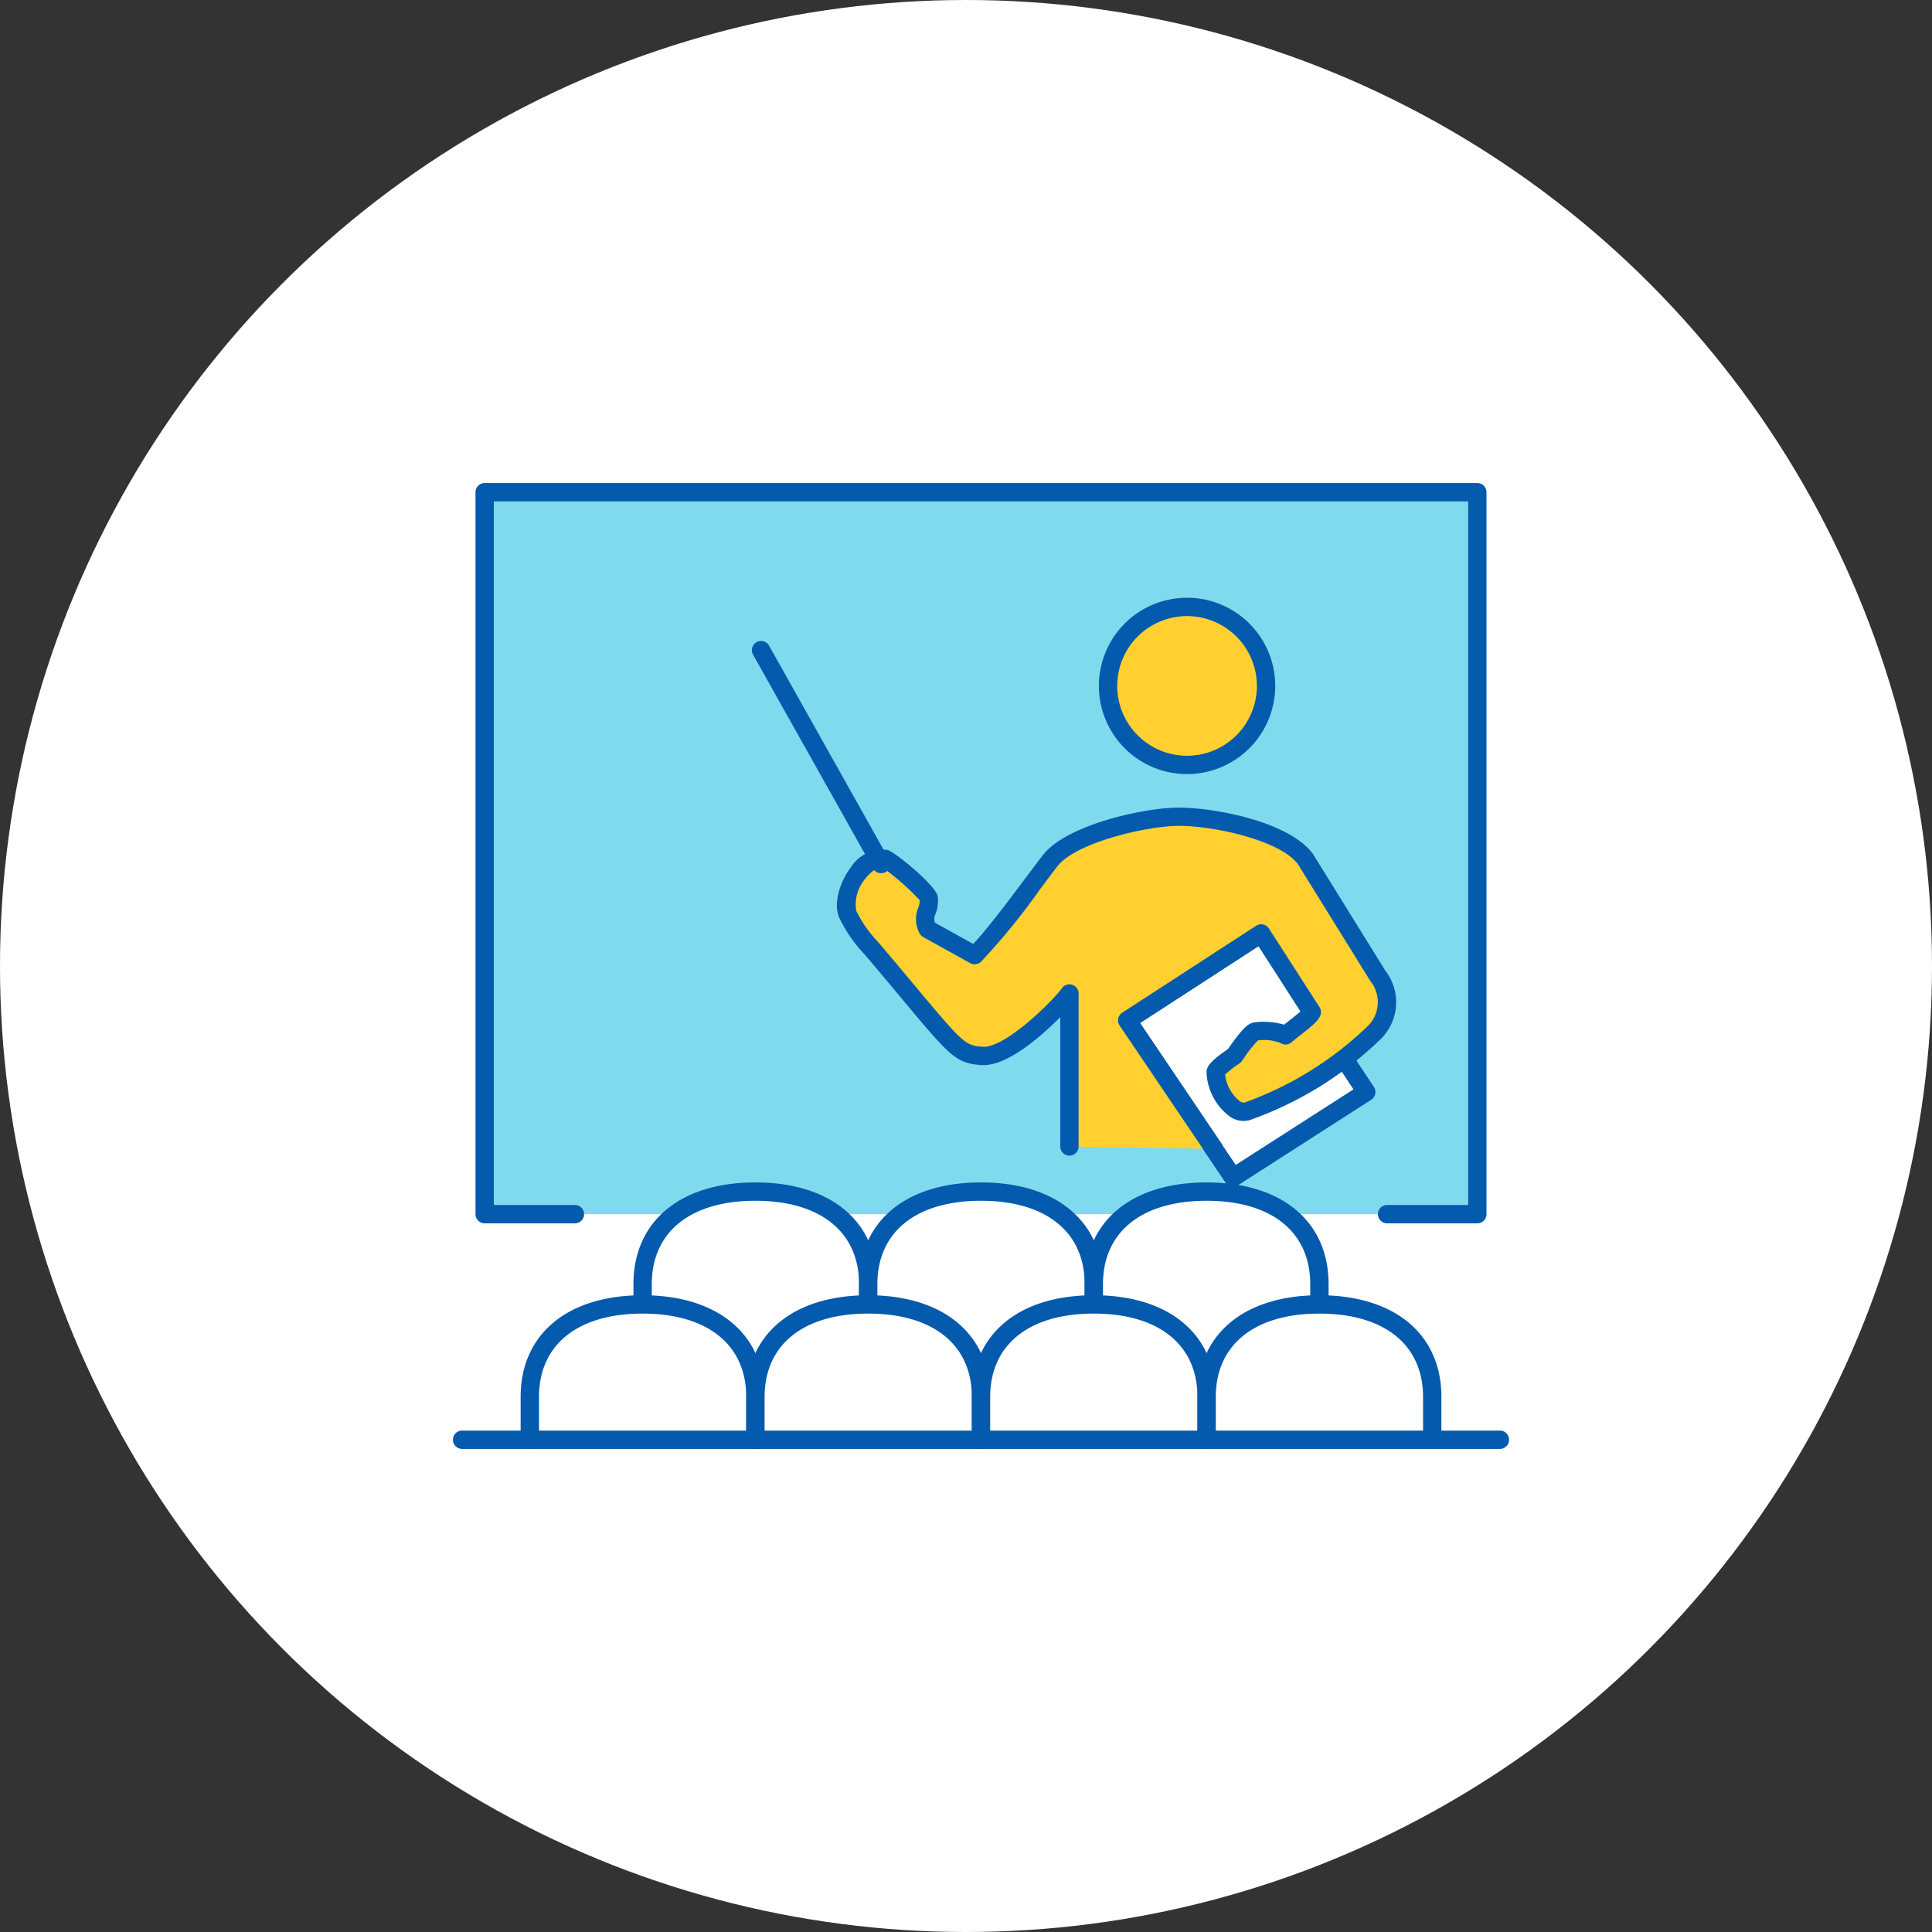 <svg xmlns="http://www.w3.org/2000/svg" xmlns:xlink="http://www.w3.org/1999/xlink" width="158" height="158" viewBox="0 0 158 158">
  <rect x="0" y="0" width="158" height="158" fill="#333333" stroke="none"/>
  <defs>
    <clipPath id="clip-path">
      <rect id="長方形_29257" data-name="長方形 29257" width="86.37" height="78.989" transform="translate(0 0)" fill="none"/>
    </clipPath>
  </defs>
  <g id="icn-education-and-career01" transform="translate(-23255 -2176)">
    <circle id="楕円形_129" data-name="楕円形 129" cx="79" cy="79" r="79" transform="translate(23255 2176)" fill="#fff"/>
    <g id="グループ_51105" data-name="グループ 51105" transform="translate(22615.043 -542.495)">
      <g id="グループ_50860" data-name="グループ 50860" transform="translate(677 2758)">
        <path id="パス_119462" data-name="パス 119462" d="M2.6.75V59.79H83.775V.75Z" fill="#80daed"/>
        <g id="グループ_50859" data-name="グループ 50859">
          <g id="グループ_50858" data-name="グループ 50858" clip-path="url(#clip-path)">
            <path id="パス_119463" data-name="パス 119463" d="M83.774,60.539h-7.38a.75.75,0,0,1,0-1.5h6.63V1.5H3.344V59.039H9.975a.75.75,0,1,1,0,1.5H2.594a.75.75,0,0,1-.75-.75V.75A.75.75,0,0,1,2.594,0h81.18a.75.75,0,0,1,.75.75V59.789a.75.75,0,0,1-.75.75" fill="#045aac"/>
            <path id="パス_119464" data-name="パス 119464" d="M63.8,56.791l-8.66-12.848L66.1,36.832l8.591,12.974Z" fill="#fff"/>
            <path id="パス_119465" data-name="パス 119465" d="M63.8,57.541a.75.75,0,0,1-.623-.331L54.521,44.362a.75.75,0,0,1,.214-1.048L65.691,36.2a.747.747,0,0,1,1.033.215l8.591,12.973a.751.751,0,0,1-.22,1.045L64.208,57.422a.745.745,0,0,1-.4.119M56.192,44.157l7.822,11.606,9.63-6.178-7.76-11.719Z" fill="#045aac"/>
            <path id="パス_119466" data-name="パス 119466" d="M62.242,54.45l-7.1-10.507L66.1,36.832l4.136,6.432c-.142.4-1.507,1.341-2.146,1.9a4.584,4.584,0,0,0-2.464-.317c-.414.057-1.508,1.7-1.722,1.989-.075.058-1.543,1.036-1.524,1.361.106,1.877,1.558,3.5,2.548,3.189a28.673,28.673,0,0,0,10.341-6.378,3.473,3.473,0,0,0,.352-4.74l-5.884-9.495c-1.731-2.361-7.6-3.488-10.383-3.488-2.726,0-8.819,1.413-10.513,3.591-1.5,1.929-4.822,6.572-6.175,7.729l-3.84-2.125c-.575-1.151.227-1.525.077-2.58a15.9,15.9,0,0,0-3.523-3.167c-2.011-.4-3.792,3.192-3.073,4.577a10.783,10.783,0,0,0,1.908,2.73c6.734,7.941,6.884,8.661,9.033,8.808,2.316.157,6.495-4.166,7.164-5.1v12.51" fill="#ffd030"/>
            <path id="パス_119467" data-name="パス 119467" d="M62.242,55.2a.746.746,0,0,1-.622-.33l-7.1-10.507a.749.749,0,0,1,.213-1.049L65.691,36.2a.763.763,0,0,1,.566-.1.751.751,0,0,1,.473.329l4.137,6.431a.752.752,0,0,1,.077.654c-.155.441-.623.84-1.655,1.647-.265.208-.519.4-.706.569a.752.752,0,0,1-.875.08,3.635,3.635,0,0,0-1.873-.229,9.39,9.39,0,0,0-1.164,1.474l-.165.23a.73.73,0,0,1-.149.15l-.093.066a8.885,8.885,0,0,0-1.118.867,3.233,3.233,0,0,0,1.168,2.155.6.6,0,0,0,.392.149A28.18,28.18,0,0,0,74.719,44.5a2.749,2.749,0,0,0,.3-3.787L69.1,31.168c-1.39-1.895-6.709-3.134-9.745-3.134-2.583,0-8.411,1.361-9.92,3.3-.366.472-.842,1.107-1.373,1.814a53.762,53.762,0,0,1-4.907,6.026.752.752,0,0,1-.85.086l-3.841-2.126a.748.748,0,0,1-.308-.322,2.423,2.423,0,0,1-.106-2.071,1.71,1.71,0,0,0,.122-.628,20.964,20.964,0,0,0-3.012-2.658c-.626-.059-1.215.6-1.439.9a3.26,3.26,0,0,0-.747,2.613,10.229,10.229,0,0,0,1.727,2.5.6.6,0,0,1,.088.087c1.226,1.447,2.235,2.654,3.077,3.663,3.847,4.6,4.05,4.788,5.434,4.882,1.84.141,5.766-3.756,6.505-4.791a.75.75,0,0,1,1.36.437v12.51a.75.75,0,0,1-1.5,0V43.675c-1.655,1.663-4.433,4.074-6.467,3.92-2.077-.142-2.579-.743-6.483-5.418-.832-1-1.826-2.187-3.034-3.611a11.637,11.637,0,0,1-2.038-2.911c-.606-1.168,0-3.038.879-4.2A3.1,3.1,0,0,1,35.527,30c.6.147,3.994,2.929,4.117,3.8a2.932,2.932,0,0,1-.17,1.41,1.019,1.019,0,0,0-.063.742l3.136,1.736c1.069-1.106,2.92-3.573,4.313-5.431.536-.715,1.019-1.358,1.389-1.835,1.953-2.511,8.36-3.881,11.1-3.881,2.862,0,9.023,1.113,10.988,3.8l5.918,9.542a4.218,4.218,0,0,1-.441,5.645A29.452,29.452,0,0,1,65.152,52.1a1.948,1.948,0,0,1-1.692-.346,4.758,4.758,0,0,1-1.83-3.516c-.031-.539.377-1,1.74-1.945l.074-.1c1.076-1.528,1.563-2.014,2.079-2.086a6.025,6.025,0,0,1,2.448.186c.124-.1.257-.2.394-.311.275-.216.679-.532.944-.769l-3.433-5.338-9.684,6.285,6.67,9.874a.75.75,0,0,1-.62,1.17" fill="#045aac"/>
            <path id="パス_119468" data-name="パス 119468" d="M66.5,16.584a6.461,6.461,0,1,1-6.46-6.46,6.46,6.46,0,0,1,6.46,6.46" fill="#ffd030"/>
            <path id="パス_119469" data-name="パス 119469" d="M60.035,23.8a7.211,7.211,0,1,1,7.211-7.211A7.218,7.218,0,0,1,60.035,23.8m0-12.921a5.711,5.711,0,1,0,5.711,5.71,5.717,5.717,0,0,0-5.711-5.71" fill="#045aac"/>
            <line id="線_648" data-name="線 648" x2="9.806" y2="17.473" transform="translate(25.209 13.687)" fill="#fff"/>
            <path id="パス_119470" data-name="パス 119470" d="M35.017,31.909a.749.749,0,0,1-.655-.383L24.555,14.054a.751.751,0,1,1,1.309-.735L35.67,30.792a.75.75,0,0,1-.653,1.117" fill="#045aac"/>
            <path id="パス_119471" data-name="パス 119471" d="M33.96,67.169V65.512c0-5.2-4.074-7.568-9.225-7.568s-9.225,2.37-9.225,7.568v1.657" fill="#fff"/>
            <path id="パス_119472" data-name="パス 119472" d="M33.96,67.919a.75.75,0,0,1-.75-.75V65.513c0-4.27-3.168-6.819-8.475-6.819s-8.475,2.549-8.475,6.819v1.656a.75.75,0,0,1-1.5,0V65.513c0-5.131,3.822-8.319,9.975-8.319s9.975,3.188,9.975,8.319v1.656a.75.75,0,0,1-.75.75" fill="#045aac"/>
            <path id="パス_119473" data-name="パス 119473" d="M52.41,67.169V65.512c0-5.2-4.074-7.568-9.225-7.568s-9.225,2.37-9.225,7.568v1.657" fill="#fff"/>
            <path id="パス_119474" data-name="パス 119474" d="M52.41,67.919a.75.75,0,0,1-.75-.75V65.513c0-4.27-3.168-6.819-8.476-6.819s-8.474,2.549-8.474,6.819v1.656a.75.75,0,0,1-1.5,0V65.513c0-5.131,3.822-8.319,9.974-8.319s9.976,3.188,9.976,8.319v1.656a.75.75,0,0,1-.75.75" fill="#045aac"/>
            <path id="パス_119475" data-name="パス 119475" d="M70.86,67.169V65.512c0-5.2-4.074-7.568-9.225-7.568s-9.225,2.37-9.225,7.568v1.657" fill="#fff"/>
            <path id="パス_119476" data-name="パス 119476" d="M70.859,67.919a.75.75,0,0,1-.75-.75V65.513c0-4.27-3.168-6.819-8.475-6.819s-8.474,2.549-8.474,6.819v1.656a.75.75,0,0,1-1.5,0V65.513c0-5.131,3.822-8.319,9.974-8.319s9.975,3.188,9.975,8.319v1.656a.75.75,0,0,1-.75.75" fill="#045aac"/>
            <path id="パス_119477" data-name="パス 119477" d="M24.735,78.239v-3.5c0-5.2-4.074-7.568-9.225-7.568s-9.225,2.37-9.225,7.568v3.5" fill="#fff"/>
            <path id="パス_119478" data-name="パス 119478" d="M24.735,78.989a.75.75,0,0,1-.75-.75v-3.5c0-4.269-3.168-6.818-8.476-6.818s-8.474,2.549-8.474,6.818v3.5a.75.75,0,0,1-1.5,0v-3.5c0-5.131,3.822-8.318,9.974-8.318s9.976,3.187,9.976,8.318v3.5a.75.75,0,0,1-.75.75" fill="#045aac"/>
            <path id="パス_119479" data-name="パス 119479" d="M43.185,78.239v-3.5c0-5.2-4.074-7.568-9.225-7.568s-9.225,2.37-9.225,7.568v3.5" fill="#fff"/>
            <path id="パス_119480" data-name="パス 119480" d="M43.185,78.989a.75.75,0,0,1-.75-.75v-3.5c0-4.269-3.168-6.818-8.475-6.818s-8.474,2.549-8.474,6.818v3.5a.75.75,0,0,1-1.5,0v-3.5c0-5.131,3.822-8.318,9.974-8.318s9.975,3.187,9.975,8.318v3.5a.75.75,0,0,1-.75.75" fill="#045aac"/>
            <path id="パス_119481" data-name="パス 119481" d="M61.635,78.239v-3.5c0-5.2-4.074-7.568-9.225-7.568s-9.225,2.37-9.225,7.568v3.5" fill="#fff"/>
            <path id="パス_119482" data-name="パス 119482" d="M61.635,78.989a.75.75,0,0,1-.75-.75v-3.5c0-4.269-3.168-6.818-8.475-6.818s-8.475,2.549-8.475,6.818v3.5a.75.75,0,0,1-1.5,0v-3.5c0-5.131,3.822-8.318,9.975-8.318s9.975,3.187,9.975,8.318v3.5a.75.75,0,0,1-.75.75" fill="#045aac"/>
            <path id="パス_119483" data-name="パス 119483" d="M80.085,78.239v-3.5c0-5.2-4.074-7.568-9.225-7.568s-9.225,2.37-9.225,7.568v3.5" fill="#fff"/>
            <path id="パス_119484" data-name="パス 119484" d="M80.085,78.989a.75.75,0,0,1-.75-.75v-3.5c0-4.269-3.168-6.818-8.476-6.818s-8.474,2.549-8.474,6.818v3.5a.75.75,0,0,1-1.5,0v-3.5c0-5.131,3.822-8.318,9.974-8.318s9.976,3.187,9.976,8.318v3.5a.75.75,0,0,1-.75.75" fill="#045aac"/>
            <line id="線_649" data-name="線 649" x2="84.87" transform="translate(0.75 78.239)" fill="#fff"/>
            <path id="パス_119485" data-name="パス 119485" d="M85.62,78.989H.75a.75.75,0,0,1,0-1.5H85.62a.75.75,0,0,1,0,1.5" fill="#045aac"/>
          </g>
        </g>
      </g>
    </g>
  </g>
</svg>
